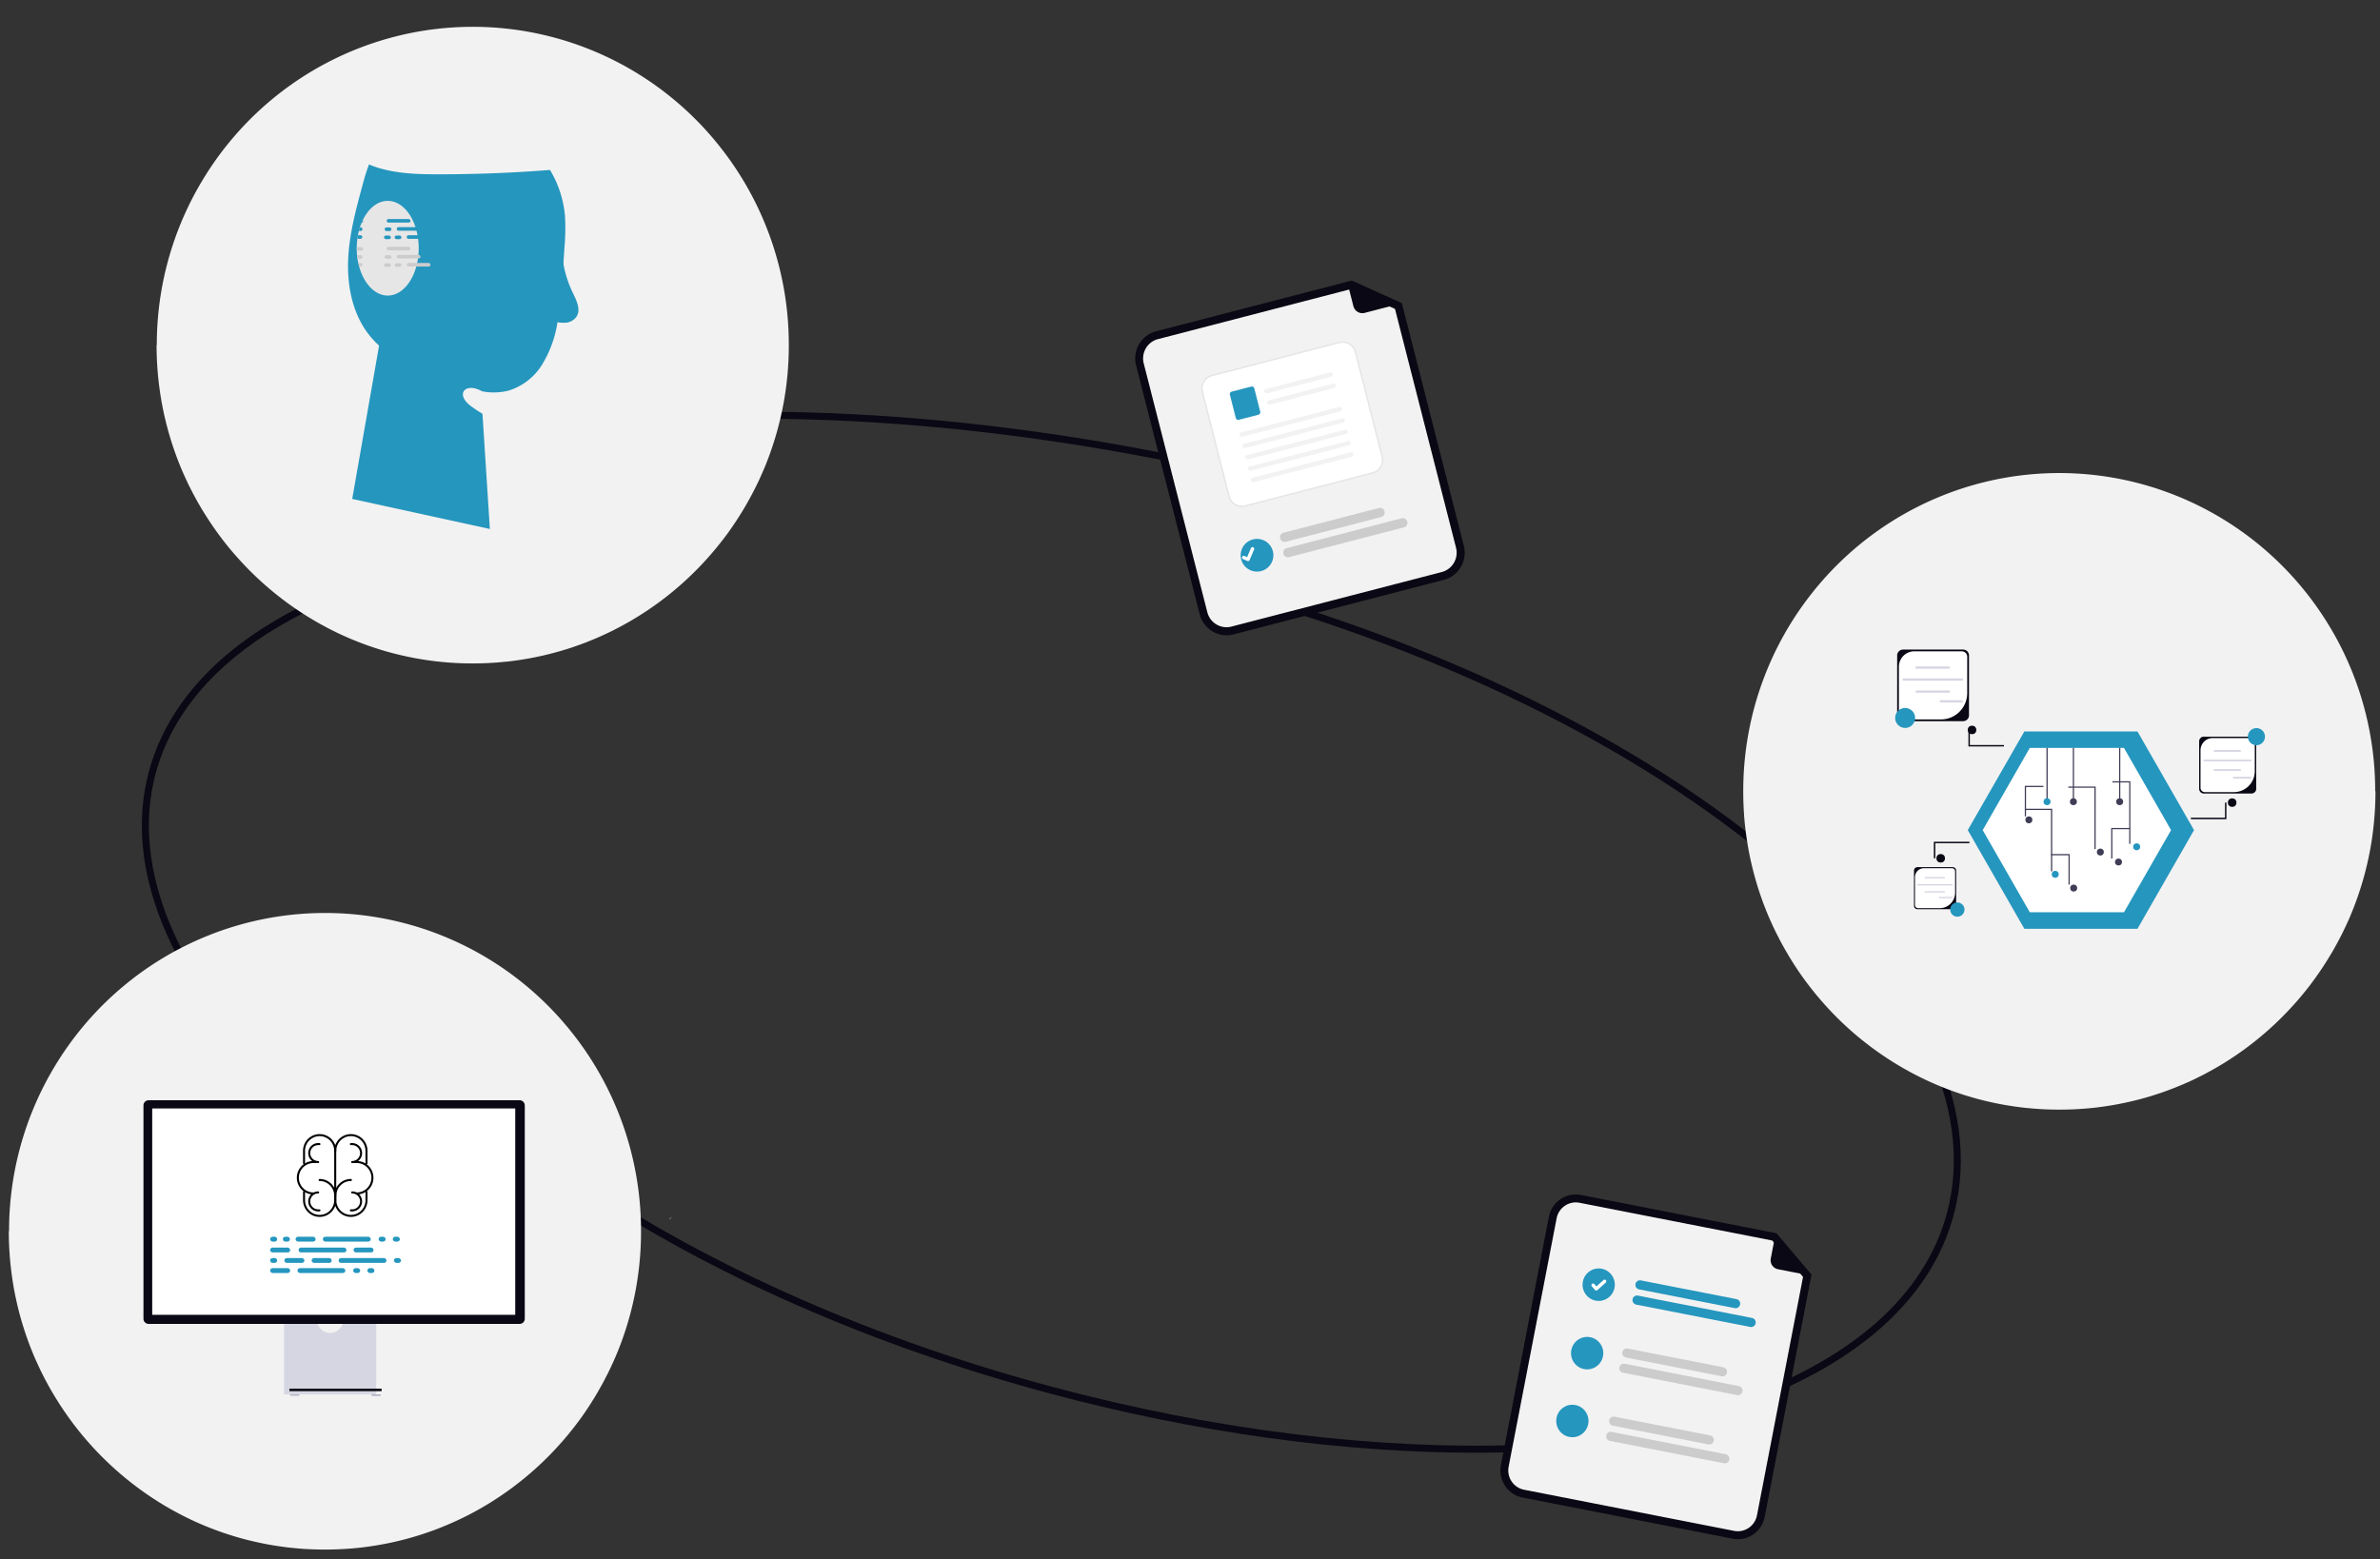<?xml version="1.0"?>
<svg width="800" height="524.27" xmlns="http://www.w3.org/2000/svg" xmlns:svg="http://www.w3.org/2000/svg">
 <rect width="100%" height="100%" fill="#333333" stroke="none"/>
 <g class="layer">
  <title>Layer 1</title>
  <g id="svg_1">
   <path d="m-322.62,225.63c-45.03,0 -93.96,-6.74 -142.56,-19.71c-60.1,-16.03 -115.21,-40.23 -159.37,-69.98l1.31,-1.97c43.95,29.61 98.8,53.7 158.66,69.66c54.09,14.43 108.58,21.12 157.57,19.35l0.09,2.37q-7.76,0.28 -15.7,0.28z" fill="#090814" id="svg_2" transform="translate(818.854 262.8)"/>
   <path d="m-329.33,-84c-14.63,-4.8 -29.67,-9.26 -44.71,-13.28c-86.56,-23.09 -171.64,-31.28 -246.07,-23.7l-0.24,-2.35c74.71,-7.61 160.08,0.6 246.91,23.77c15.09,4.02 30.17,8.5 44.83,13.31l-0.72,2.25z" fill="#090814" id="svg_3" transform="translate(818.826 264.511)"/>
   <path d="m-726.99,100.74c-36.08,-35.78 -51.31,-73.12 -42.91,-105.12c10.79,-41.07 58.73,-69.46 131.53,-77.9l0.27,2.36c-71.79,8.32 -118.99,36.08 -129.51,76.15c-8.19,31.15 6.83,67.66 42.28,102.83l-1.66,1.68z" fill="#090814" id="svg_4" transform="translate(819.832 264.223)"/>
   <path d="m-273.45,212.97l-0.75,-2.25c40.27,-13.72 65.46,-35.81 72.84,-63.91c9.38,-35.71 -11.01,-77.15 -57.41,-116.69c-46.63,-39.74 -113.88,-72.72 -189.37,-92.85l0.6,-2.29c75.81,20.22 143.4,53.37 190.29,93.33c47.13,40.16 67.79,82.46 58.16,119.11c-7.59,28.9 -33.31,51.56 -74.36,65.55z" fill="#090814" id="svg_5" transform="translate(855.875 260.754)"/>
   <path d="m-593.45,147.09c-0.08,-0.01 -0.16,-0.02 -0.23,-0.04a6.32,6.37 0 0 0 0.91,-0.7l-0.68,0.74z" fill="#fff" id="svg_6" transform="translate(818.65 262.719)"/>
   <path d="m-128.1,-88.91c0.08,-0.01 0.15,-0.02 0.23,-0.04a6.33,6.38 0 0 1 -0.91,-0.7l0.68,0.74z" fill="#fff" id="svg_7" transform="translate(815.569 264.272)"/>
   <path d="m-690.72,-155.91c-0.08,-0.01 -0.16,-0.02 -0.23,-0.04a6.33,6.38 0 0 0 0.91,-0.7l-0.68,0.74z" fill="#fff" id="svg_8" transform="translate(819.295 264.713)"/>
   <g id="svg_9" transform="translate(1086.35 460)">
    <path d="m-755.58,-97.5c0,2.42 0.08,4.83 0.25,7.22c0.18,2.86 0.49,5.7 0.9,8.53a105.74,106.54 0 0 0 7.91,27.54l0.6,1.31l0.3,0.66c0.1,0.22 0.21,0.43 0.31,0.64c0.13,0.29 0.26,0.57 0.39,0.85c0.17,0.35 0.34,0.7 0.52,1.04c0.02,0.04 0.04,0.09 0.07,0.14c0.15,0.3 0.29,0.59 0.45,0.88a1.73,1.74 0 0 0 0.1,0.19c0.17,0.34 0.35,0.69 0.52,1.03c0.2,0.35 0.39,0.72 0.59,1.08c0.48,0.89 0.96,1.76 1.47,2.63q0.22,0.39 0.46,0.78c0.14,0.24 0.27,0.48 0.42,0.71c0.1,0.16 0.2,0.33 0.3,0.49c0.16,0.27 0.32,0.53 0.49,0.8c0.37,0.58 0.74,1.17 1.1,1.75l0.01,0c0.17,0.27 0.35,0.54 0.53,0.8l0,0.01c0.53,0.8 1.06,1.59 1.61,2.38l0.01,0a0.01,0.01 0 0 1 0,0c0.43,0.64 0.88,1.26 1.33,1.87l0,0.01c0.3,0.39 0.58,0.79 0.87,1.17c0.24,0.32 0.49,0.65 0.73,0.97c0.05,0.07 0.11,0.13 0.16,0.2l0,0.01c0.06,0.09 0.13,0.17 0.2,0.26q1.57,2.02 3.24,3.96l0.18,0.21c0.06,0.07 0.13,0.14 0.19,0.22c0.1,0.11 0.19,0.22 0.29,0.33s0.19,0.21 0.29,0.32a107.1,107.91 0 0 0 19.55,17.38c0.95,0.66 1.93,1.31 2.91,1.94c0.24,0.15 0.5,0.31 0.73,0.46c0.07,0.05 0.15,0.1 0.22,0.15c0.14,0.08 0.27,0.16 0.4,0.25s0.26,0.16 0.4,0.24c0.52,0.33 1.05,0.64 1.59,0.96c0.13,0.08 0.27,0.16 0.4,0.24s0.27,0.15 0.4,0.23c0,0.01 0,0.01 0.01,0.01l0.01,0l0,0.01l0.01,0q0.99,0.58 2.01,1.13c0.36,0.2 0.73,0.4 1.11,0.6c0.84,0.47 1.71,0.91 2.56,1.34c0.31,0.15 0.63,0.3 0.93,0.46c0.25,0.12 0.51,0.25 0.76,0.37c0.08,0.03 0.15,0.06 0.22,0.11c0.22,0.1 0.43,0.2 0.64,0.3c0.24,0.11 0.48,0.21 0.69,0.32c0.27,0.12 0.53,0.24 0.79,0.35c0.99,0.45 1.99,0.88 2.98,1.28a104.34,105.13 0 0 0 10.93,3.82c0.17,0.05 0.35,0.1 0.53,0.15q2.38,0.67 4.79,1.22q4.21,0.98 8.51,1.61l0.02,0l1.02,0.15c0.03,0 0.06,0.01 0.1,0.01c0,0.01 0,0.01 0.01,0l1.14,0.15a0.25,0.25 0 0 0 0.08,0.01c0.35,0.05 0.71,0.09 1.07,0.13l1.15,0.11l0.89,0.09a0.19,0.19 0 0 0 0.08,0.01c0.26,0.02 0.53,0.05 0.79,0.07l0.04,0l0.69,0.06c2.75,0.22 5.51,0.32 8.31,0.32c3.03,0 6.03,-0.12 9,-0.38l0.03,0l1.91,-0.18c0.17,-0.02 0.33,-0.03 0.5,-0.04c0.03,0 0.07,-0.01 0.1,-0.01c0.05,-0.01 0.1,-0.01 0.16,-0.02a0.25,0.25 0 0 0 0.08,-0.01c0.22,-0.02 0.44,-0.05 0.66,-0.07l0.73,-0.09c0.25,-0.03 0.5,-0.07 0.74,-0.1c0.05,-0.01 0.11,-0.01 0.16,-0.02c0.18,-0.02 0.36,-0.05 0.54,-0.08l0.26,-0.03c0.18,-0.03 0.35,-0.05 0.53,-0.08l0.01,0a104.21,105 0 0 0 15.97,-3.63c0.28,-0.09 0.56,-0.16 0.82,-0.25c0.01,0 0.02,-0.01 0.03,-0.01c0.08,-0.03 0.17,-0.05 0.25,-0.08c0.74,-0.24 1.47,-0.49 2.2,-0.75c1,-0.34 1.99,-0.7 2.99,-1.08c0.27,-0.11 0.54,-0.21 0.8,-0.32c0.55,-0.21 1.07,-0.43 1.61,-0.65c0.9,-0.36 1.82,-0.75 2.71,-1.15c0.83,-0.38 1.67,-0.75 2.5,-1.15c0.02,-0.01 0.05,-0.01 0.07,-0.03c0.18,-0.09 0.37,-0.18 0.55,-0.27l0.01,0a105.69,106.49 0 0 0 13.1,-7.54q2.01,-1.36 3.96,-2.8c1.05,-0.78 2.07,-1.58 3.1,-2.39a106.78,107.59 0 0 0 13.99,-13.47l0,-0.01c0.31,-0.34 0.6,-0.69 0.89,-1.04c0.05,-0.05 0.09,-0.1 0.13,-0.14c0.19,-0.23 0.36,-0.44 0.55,-0.66l0,-0.01c0.25,-0.29 0.5,-0.59 0.73,-0.89c0.06,-0.07 0.11,-0.13 0.16,-0.19l0,-0.01c0.2,-0.24 0.38,-0.47 0.58,-0.72c0.1,-0.12 0.19,-0.24 0.29,-0.36l0,-0.01c0.59,-0.73 1.14,-1.47 1.71,-2.22c0.15,-0.2 0.3,-0.4 0.46,-0.62c0.7,-0.96 1.4,-1.95 2.06,-2.93l0,-0.01c0.26,-0.37 0.5,-0.75 0.76,-1.11l0.73,-1.14c0.25,-0.4 0.5,-0.78 0.75,-1.18l0.03,-0.06c0.25,-0.37 0.5,-0.77 0.72,-1.16c0.19,-0.32 0.38,-0.62 0.57,-0.93c0.12,-0.21 0.25,-0.42 0.37,-0.64a2.37,2.39 0 0 0 0.13,-0.21l0.82,-1.46c0.33,-0.56 0.65,-1.14 0.95,-1.72c0.12,-0.23 0.25,-0.47 0.38,-0.71c0.05,-0.08 0.09,-0.16 0.13,-0.24c0.15,-0.28 0.3,-0.57 0.44,-0.85s0.3,-0.57 0.44,-0.86s0.29,-0.56 0.43,-0.85c0.11,-0.22 0.21,-0.44 0.32,-0.66a0.21,0.21 0 0 1 0.03,-0.05c0.05,-0.11 0.1,-0.2 0.14,-0.3a0.22,0.22 0 0 0 0.03,-0.05c0.11,-0.22 0.21,-0.45 0.32,-0.67c0.14,-0.29 0.27,-0.58 0.4,-0.87c0.09,-0.2 0.19,-0.4 0.27,-0.62c0.13,-0.29 0.27,-0.58 0.39,-0.87c0.14,-0.3 0.27,-0.6 0.4,-0.91a2.27,2.29 0 0 0 0.1,-0.23c0.07,-0.14 0.12,-0.28 0.18,-0.42c0.16,-0.36 0.32,-0.74 0.47,-1.11c0.18,-0.42 0.35,-0.84 0.5,-1.26c0.16,-0.39 0.31,-0.79 0.45,-1.18l0.06,-0.14a106.79,107.6 0 0 0 5.21,-18.81l0,-0.01a107.88,108.7 0 0 0 1.41,-11.07c0.01,-0.2 0.03,-0.4 0.04,-0.6c0.18,-2.51 0.26,-5.03 0.26,-7.57c0,-1.12 -0.02,-2.23 -0.05,-3.34a105.72,106.52 0 0 0 -23.44,-63.78c-0.32,-0.4 -0.64,-0.8 -0.96,-1.19s-0.66,-0.79 -0.98,-1.18a106.24,107.04 0 0 0 -170.61,12.35c-0.49,0.78 -0.96,1.56 -1.43,2.35s-0.93,1.59 -1.38,2.39a105.77,106.57 0 0 0 -13.59,52.4l0.01,-0.01z" fill="#f2f2f2" id="svg_10" transform="translate(-278.143 -246.478)"/>
    <g id="svg_11" transform="translate(68.43 46.293)">
     <path d="m-144.27,1.25q-0.28,4.19 -0.56,8.37a133.2,134.21 0 0 1 -1.89,17.39a37.77,38.06 0 0 1 -5.11,13.67a20.19,20.34 0 0 1 -11.34,8.71a20.8,20.96 0 0 1 -8.81,0.2c-5.5,-3.15 -9.22,0.87 -3.73,4.97a42.57,42.89 0 0 0 3.88,2.57l2.49,38.75l-46.27,-10.1l9.03,-51.55a30.52,30.75 0 0 1 -3.78,-4.15c-5.18,-6.93 -6.96,-15.95 -6.62,-24.6s2.64,-17.11 4.91,-25.47a65.02,65.51 0 0 1 2.1,-6.69c1,0.42 2.03,0.8 3.08,1.12c6.65,2.04 13.73,2.2 20.67,2.19q18.57,-0.01 37.09,-1.46a35.58,35.85 0 0 1 5.04,15.5a71.4,71.94 0 0 1 -0.18,10.59l-0.01,-0.01z" fill="#2596be" id="svg_12" transform="translate(-820.777 -424.321)"/>
     <path d="m-124.73,0.1a36.66,36.94 0 0 0 3.2,22.33c1.24,2.55 2.78,5.62 1.26,8.02a4.9,4.94 0 0 1 -3.68,2.06a12.01,12.1 0 0 1 -4.31,-0.57" fill="#2596be" id="svg_13" transform="translate(-840.718 -430.292)"/>
     <path d="m-192.41,4.98a22.87,23.04 0 0 1 -0.76,5.98l0,0c-0.01,0.04 -0.03,0.08 -0.03,0.12c-1.56,5.77 -5.28,9.83 -9.62,9.83c-4.32,0 -8.03,-4.03 -9.61,-9.75c-0.11,-0.4 -0.2,-0.79 -0.29,-1.2c-0.11,-0.46 -0.19,-0.93 -0.26,-1.42c-0.06,-0.39 -0.11,-0.79 -0.15,-1.19c-0.05,-0.56 -0.09,-1.12 -0.1,-1.7l0,-0.01c-0.01,-0.22 -0.01,-0.44 -0.01,-0.65l0,-0.2l0.01,-0.01a22.59,22.76 0 0 1 0.19,-2.94c0.05,-0.41 0.12,-0.81 0.19,-1.2c0.1,-0.48 0.2,-0.96 0.32,-1.42c0.1,-0.41 0.22,-0.81 0.34,-1.2c0.18,-0.53 0.36,-1.04 0.57,-1.53c0.13,-0.32 0.27,-0.63 0.41,-0.93c1.9,-3.94 4.95,-6.49 8.4,-6.49c4.75,0 8.76,4.88 10,11.55c0.02,0.1 0.04,0.2 0.05,0.3l0,0.01a22.82,22.99 0 0 1 0.36,4.05z" fill="#e6e6e6" id="svg_14" transform="translate(-821.627 -427.83)"/>
     <path d="m-210.65,-2.25a0.62,0.62 0 0 1 -0.51,0.58c0.13,-0.31 0.27,-0.62 0.41,-0.93a0.65,0.65 0 0 1 0.1,0.35z" fill="#2596be" id="svg_15" transform="translate(-822.095 -429.692)"/>
     <rect fill="#2596be" height="1.21" id="svg_16" rx="0.6" transform="translate(6.851 18.345)" width="7.99" x="-1031.64" y="-451"/>
     <path d="m-211.11,1.17a0.61,0.61 0 0 1 -0.6,0.6l-0.61,0c0.1,-0.41 0.22,-0.8 0.34,-1.2l0.27,0a0.6,0.6 0 0 1 0.6,0.61l0,-0.01z" fill="#2596be" id="svg_17" transform="translate(-821.834 -430.397)"/>
     <rect fill="#2596be" height="1.21" id="svg_18" rx="0.6" transform="translate(6.155 21.172)" width="2.29" x="-1031.64" y="-451"/>
     <rect fill="#2596be" height="1.21" id="svg_19" rx="0.6" transform="translate(10.207 21.072)" width="7.99" x="-1031.64" y="-451"/>
     <rect fill="#2596be" height="1.21" id="svg_20" rx="0.6" transform="translate(5.945 23.898)" width="2.29" x="-1031.64" y="-451"/>
     <rect fill="#2596be" height="1.21" id="svg_21" rx="0.6" transform="translate(9.511 23.898)" width="2.29" x="-1031.64" y="-451"/>
     <path d="m-211.32,4.55a0.61,0.61 0 0 1 -0.61,0.6l-1.04,0c0.05,-0.41 0.11,-0.8 0.19,-1.2l0.85,0a0.6,0.6 0 0 1 0.61,0.61l0,-0.01z" fill="#2596be" id="svg_22" transform="translate(-821.686 -431.151)"/>
     <rect fill="#2596be" height="1.21" id="svg_23" rx="0.6" transform="translate(13.562 23.798)" width="7.99" x="-1031.64" y="-451"/>
     <path d="m-211.1,9.67a0.6,0.6 0 0 1 -0.61,0.6l-1.09,0a0.61,0.61 0 0 1 -0.42,-0.17l0,0c-0.02,-0.22 -0.02,-0.44 -0.02,-0.66l0,-0.19l0.01,-0.01a0.6,0.6 0 0 1 0.43,-0.18l1.09,0a0.61,0.61 0 0 1 0.61,0.61z" fill="#ccc" id="svg_24" transform="translate(-821.628 -432.289)"/>
     <rect fill="#ccc" height="1.21" id="svg_25" rx="0.6" transform="translate(6.851 27.669)" width="7.99" x="-1031.64" y="-451"/>
     <path d="m-211.28,13.17a0.61,0.61 0 0 1 -0.6,0.6l-1.05,0c-0.06,-0.38 -0.11,-0.78 -0.15,-1.18a0.26,0.26 0 0 1 0.11,-0.02l1.09,0a0.6,0.6 0 0 1 0.6,0.6z" fill="#ccc" id="svg_26" transform="translate(-821.663 -433.073)"/>
     <rect fill="#ccc" height="1.21" id="svg_27" rx="0.6" transform="translate(6.155 30.496)" width="2.29" x="-1031.64" y="-451"/>
     <rect fill="#ccc" height="1.21" id="svg_28" rx="0.6" transform="translate(10.207 30.396)" width="7.99" x="-1031.64" y="-451"/>
     <rect fill="#ccc" height="1.21" id="svg_29" rx="0.6" transform="translate(5.945 33.222)" width="2.29" x="-1031.64" y="-451"/>
     <rect fill="#ccc" height="1.21" id="svg_30" rx="0.6" transform="translate(9.511 33.222)" width="2.29" x="-1031.64" y="-451"/>
     <path d="m-211.22,16.55a0.61,0.61 0 0 1 -0.61,0.6l-0.44,0c-0.11,-0.4 -0.2,-0.79 -0.29,-1.2l0.72,0a0.6,0.6 0 0 1 0.61,0.61l0,-0.01z" fill="#ccc" id="svg_31" transform="translate(-821.781 -433.826)"/>
     <rect fill="#ccc" height="1.21" id="svg_32" rx="0.6" transform="translate(13.562 33.122)" width="7.99" x="-1031.64" y="-451"/>
    </g>
   </g>
   <g id="svg_33" transform="translate(1623.38 610.022)">
    <g id="svg_34" transform="translate(0 0)">
     <path d="m-64.65,-30.5c0,2.42 -0.08,4.83 -0.25,7.22c-0.18,2.86 -0.49,5.7 -0.89,8.53a105.75,106.55 0 0 1 -7.91,27.54l-0.6,1.31l-0.3,0.66c-0.1,0.22 -0.21,0.43 -0.31,0.64c-0.14,0.29 -0.27,0.57 -0.4,0.85c-0.17,0.35 -0.34,0.7 -0.51,1.04c-0.02,0.04 -0.04,0.09 -0.07,0.14c-0.15,0.3 -0.29,0.59 -0.45,0.88a1.76,1.77 0 0 1 -0.1,0.19c-0.17,0.34 -0.35,0.69 -0.53,1.03c-0.2,0.35 -0.38,0.72 -0.58,1.08c-0.48,0.89 -0.97,1.76 -1.47,2.63q-0.23,0.39 -0.46,0.78c-0.14,0.24 -0.28,0.48 -0.43,0.71c-0.1,0.16 -0.2,0.33 -0.3,0.49c-0.16,0.27 -0.31,0.53 -0.48,0.8c-0.37,0.58 -0.74,1.17 -1.11,1.75l-0.01,0c-0.17,0.27 -0.34,0.54 -0.52,0.8l0,0.01c-0.53,0.8 -1.07,1.59 -1.61,2.38a0.01,0.01 0 0 0 -0.01,0a0.01,0.01 0 0 0 0,0.01c-0.44,0.63 -0.88,1.25 -1.33,1.86l0,0.01c-0.3,0.39 -0.59,0.79 -0.87,1.18c-0.24,0.31 -0.49,0.64 -0.73,0.96c-0.05,0.07 -0.11,0.13 -0.16,0.2l0,0.01c-0.07,0.09 -0.14,0.17 -0.21,0.26q-1.57,2.03 -3.24,3.96l-0.17,0.21c-0.06,0.07 -0.13,0.14 -0.19,0.22c-0.1,0.11 -0.19,0.22 -0.29,0.33s-0.19,0.21 -0.29,0.32a107.09,107.9 0 0 1 -19.55,17.38c-0.95,0.66 -1.94,1.31 -2.91,1.94c-0.25,0.16 -0.5,0.31 -0.74,0.46c-0.06,0.05 -0.14,0.1 -0.21,0.15c-0.14,0.08 -0.27,0.16 -0.4,0.25s-0.26,0.16 -0.4,0.24c-0.53,0.33 -1.06,0.65 -1.59,0.96c-0.13,0.08 -0.27,0.16 -0.4,0.24s-0.27,0.15 -0.4,0.23c0,0.01 0,0.01 -0.01,0.01l-0.01,0l0,0.01l-0.01,0q-0.99,0.58 -2.01,1.13c-0.37,0.2 -0.74,0.4 -1.11,0.6c-0.85,0.47 -1.71,0.92 -2.57,1.34c-0.3,0.15 -0.62,0.3 -0.92,0.46c-0.26,0.12 -0.52,0.25 -0.77,0.37c-0.08,0.04 -0.14,0.07 -0.21,0.11c-0.22,0.1 -0.43,0.2 -0.65,0.3c-0.24,0.11 -0.48,0.22 -0.69,0.33c-0.27,0.12 -0.53,0.24 -0.79,0.34c-0.98,0.45 -1.99,0.88 -2.98,1.28a104.41,105.2 0 0 1 -10.93,3.82c-0.17,0.05 -0.34,0.1 -0.52,0.15q-2.38,0.67 -4.79,1.22q-4.22,0.98 -8.52,1.61l-0.02,0l-1.02,0.15c-0.03,0 -0.06,0.01 -0.1,0.01c0,0.01 0,0.01 -0.01,0l-1.13,0.15a0.25,0.25 0 0 1 -0.08,0.01c-0.36,0.05 -0.72,0.09 -1.07,0.13l-1.15,0.12l-0.89,0.09a0.19,0.19 0 0 1 -0.08,0.01c-0.27,0.02 -0.53,0.04 -0.79,0.06l-0.04,0l-0.69,0.06c-2.75,0.22 -5.51,0.32 -8.32,0.32c-3.03,0 -6.03,-0.12 -9,-0.38l-0.03,0l-1.9,-0.17c-0.17,-0.02 -0.33,-0.03 -0.5,-0.05c-0.03,0 -0.07,-0.01 -0.1,-0.01c-0.05,-0.01 -0.1,-0.01 -0.16,-0.02a0.25,0.25 0 0 1 -0.08,-0.01c-0.22,-0.02 -0.44,-0.05 -0.66,-0.07l-0.73,-0.09c-0.25,-0.03 -0.5,-0.07 -0.74,-0.1c-0.06,-0.01 -0.11,-0.01 -0.17,-0.02c-0.18,-0.02 -0.35,-0.05 -0.53,-0.08l-0.26,-0.03c-0.18,-0.03 -0.35,-0.05 -0.53,-0.08l-0.01,0a104.21,105 0 0 1 -15.97,-3.62c-0.28,-0.09 -0.56,-0.17 -0.82,-0.26c-0.01,0 -0.02,-0.01 -0.03,-0.01c-0.08,-0.03 -0.17,-0.05 -0.25,-0.08c-0.74,-0.24 -1.47,-0.49 -2.2,-0.75c-1,-0.33 -1.99,-0.7 -3,-1.08c-0.27,-0.11 -0.53,-0.21 -0.79,-0.32c-0.55,-0.21 -1.07,-0.42 -1.61,-0.64c-0.9,-0.37 -1.82,-0.76 -2.71,-1.16c-0.84,-0.37 -1.67,-0.75 -2.5,-1.15c-0.02,-0.01 -0.05,-0.01 -0.07,-0.03c-0.19,-0.09 -0.37,-0.18 -0.55,-0.27l-0.01,0a105.69,106.49 0 0 1 -13.1,-7.54q-2.01,-1.35 -3.97,-2.8c-1.04,-0.78 -2.06,-1.58 -3.1,-2.39a106.75,107.56 0 0 1 -13.99,-13.47l0,-0.01c-0.31,-0.34 -0.6,-0.69 -0.88,-1.04c-0.05,-0.04 -0.09,-0.1 -0.13,-0.13c-0.19,-0.23 -0.37,-0.45 -0.56,-0.67l0,-0.01c-0.25,-0.29 -0.5,-0.59 -0.72,-0.88c-0.06,-0.07 -0.11,-0.13 -0.16,-0.19l0,-0.01c-0.2,-0.24 -0.39,-0.48 -0.59,-0.73c-0.1,-0.12 -0.19,-0.24 -0.29,-0.36l0,-0.01c-0.58,-0.73 -1.14,-1.47 -1.7,-2.22c-0.15,-0.2 -0.3,-0.4 -0.46,-0.62c-0.71,-0.96 -1.4,-1.94 -2.07,-2.93l0,-0.01c-0.26,-0.36 -0.5,-0.74 -0.75,-1.11l-0.74,-1.13c-0.25,-0.4 -0.5,-0.79 -0.74,-1.18l-0.03,-0.06c-0.25,-0.38 -0.5,-0.78 -0.73,-1.17c-0.19,-0.31 -0.38,-0.62 -0.57,-0.93c-0.11,-0.21 -0.24,-0.42 -0.36,-0.64a2.38,2.4 0 0 1 -0.13,-0.2l-0.83,-1.46c-0.32,-0.57 -0.64,-1.15 -0.95,-1.72c-0.12,-0.24 -0.25,-0.48 -0.38,-0.72c-0.05,-0.08 -0.09,-0.16 -0.13,-0.24c-0.15,-0.28 -0.3,-0.56 -0.43,-0.85s-0.3,-0.57 -0.45,-0.86s-0.29,-0.56 -0.43,-0.85c-0.11,-0.22 -0.21,-0.44 -0.32,-0.66a0.22,0.22 0 0 0 -0.03,-0.04c-0.04,-0.11 -0.1,-0.21 -0.13,-0.31a0.22,0.22 0 0 1 -0.03,-0.05c-0.11,-0.22 -0.21,-0.45 -0.32,-0.67c-0.14,-0.28 -0.27,-0.58 -0.4,-0.87c-0.09,-0.2 -0.19,-0.4 -0.28,-0.62c-0.13,-0.28 -0.27,-0.57 -0.39,-0.87c-0.14,-0.3 -0.27,-0.6 -0.4,-0.91a2.25,2.27 0 0 1 -0.1,-0.22c-0.07,-0.14 -0.12,-0.28 -0.18,-0.42c-0.16,-0.37 -0.31,-0.75 -0.46,-1.12c-0.18,-0.41 -0.35,-0.84 -0.5,-1.26c-0.16,-0.38 -0.31,-0.78 -0.46,-1.18l-0.06,-0.14a106.79,107.6 0 0 1 -5.2,-18.8l0,-0.01a107.95,108.77 0 0 1 -1.42,-11.07c-0.01,-0.21 -0.03,-0.4 -0.03,-0.6c-0.18,-2.52 -0.26,-5.04 -0.26,-7.57c0,-1.13 0.02,-2.24 0.05,-3.35a105.72,106.52 0 0 1 23.44,-63.78c0.32,-0.4 0.64,-0.8 0.95,-1.19s0.66,-0.79 0.99,-1.17a106.24,107.04 0 0 1 170.61,12.35c0.48,0.77 0.96,1.56 1.43,2.34s0.92,1.59 1.38,2.39a105.77,106.57 0 0 1 13.57,52.39z" fill="#f2f2f2" id="svg_35" transform="translate(-760.255 -313.48)"/>
     <g id="svg_36" transform="translate(45.284 59.374)">
      <g id="svg_37" transform="translate(24.868 27.521)">
       <path d="m-915.62,-305.97l-38.02,0l-19.02,33.17l19.02,33.18l38.02,0l19.01,-33.18l-19.01,-33.17z" fill="#2596be" id="svg_38" transform="translate(-59.433 -145.025)"/>
       <path d="m-771.32,-12.37l31.66,0l15.83,-27.62l-15.83,-27.63l-31.66,0l-15.83,27.63l15.83,27.62z" fill="#fff" id="svg_39" transform="translate(-239.928 -377.831)"/>
       <rect fill="#3f3d56" height="17.13" id="svg_40" transform="translate(25.993 5.513)" width="0.41" x="-1031.64" y="-451"/>
       <circle cx="-1030.47" cy="-449.82" fill="#2596be" id="svg_41" r="1.17" transform="translate(25.019 22.446)"/>
       <rect fill="#3f3d56" height="17.13" id="svg_42" transform="translate(34.853 5.513)" width="0.41" x="-1031.64" y="-451"/>
       <circle cx="-1030.47" cy="-449.82" fill="#3f3d56" id="svg_43" r="1.17" transform="translate(33.879 22.446)"/>
       <rect fill="#3f3d56" height="17.13" id="svg_44" transform="translate(50.408 5.513)" width="0.41" x="-1031.64" y="-451"/>
       <circle cx="-1030.47" cy="-449.82" fill="#3f3d56" id="svg_45" r="1.17" transform="translate(49.434 22.446)"/>
       <circle cx="-1030.47" cy="-449.82" fill="#3f3d56" id="svg_46" r="1.17" transform="translate(42.937 39.379)"/>
       <circle cx="-1030.47" cy="-449.82" fill="#3f3d56" id="svg_47" r="1.17" transform="translate(18.915 28.55)"/>
       <path d="m-795.77,-195.67l-0.41,0l0,-20.64l-8.78,0l0,-0.41l9.2,0l-0.01,21.05z" fill="#3f3d56" id="svg_48" transform="translate(-193.34 -215.757)"/>
       <circle cx="-1030.47" cy="-449.82" fill="#2596be" id="svg_49" r="1.17" transform="translate(27.776 46.861)"/>
       <path d="m-868.28,-159.61l-0.41,0l0,-20.64l-8.78,0l0,-0.42l9.19,0l0,21.06z" fill="#3f3d56" id="svg_50" transform="translate(-135.436 -244.333)"/>
       <circle cx="-1030.47" cy="-449.82" fill="#2596be" id="svg_51" r="1.17" transform="translate(55.144 37.607)"/>
       <path d="m-725.43,-204.21l-0.41,0l0,-20.64l-5.66,0l0,-0.41l6.06,0l0,21.05z" fill="#3f3d56" id="svg_52" transform="translate(-251.998 -208.989)"/>
       <path d="m-877.11,-207.58l-0.42,0l0,-10.26l6.27,0l0,0.41l-5.86,0l0,9.85z" fill="#3f3d56" id="svg_53" transform="translate(-135.396 -214.868)"/>
       <circle cx="-1030.47" cy="-449.82" fill="#3f3d56" id="svg_54" r="1.17" transform="translate(33.978 51.488)"/>
       <path d="m-827.42,-97.04l-0.41,0l0,-9.84l-5.86,0l0,-0.42l6.26,0l0,10.26z" fill="#3f3d56" id="svg_55" transform="translate(-170.405 -302.475)"/>
       <circle cx="-1030.47" cy="-449.82" fill="#3f3d56" id="svg_56" r="1.17" transform="translate(49.04 42.726)"/>
       <path d="m-733.01,-139.26l-0.42,0l0,-10.26l6.26,0l0,0.41l-5.86,0l0.01,9.85z" fill="#3f3d56" id="svg_57" transform="translate(-250.456 -269.014)"/>
      </g>
      <g id="svg_58" transform="translate(0 0)">
       <path d="m-675.08,-291.02a0.48,0.48 0 0 0 -0.48,0.49l0,15.48a0.48,0.48 0 1 0 0.96,0l0,-15.48a0.48,0.48 0 0 0 -0.49,-0.49z" fill="#3f3d56" id="svg_59" transform="translate(-337.402 -159.004)"/>
       <g id="svg_60" transform="translate(2.81 0)">
        <path d="m-729.58,-270.99l-20.19,0a1.98,1.99 0 0 1 -1.98,-1.99l0,-20.09a1.98,1.99 0 0 1 1.98,-1.99l20.19,0a1.98,1.99 0 0 1 1.98,1.99l0,20.09a1.98,1.99 0 0 1 -1.98,1.99z" fill="#090814" id="svg_61" transform="translate(-282.022 -155.94)"/>
        <path d="m-744.16,-292.61a5.15,5.19 0 0 0 -5.15,5.19l0,15.88a1.81,1.82 0 0 0 1.82,1.82l12.35,0a8.81,8.88 0 0 0 8.8,-8.87l0,-12.19a1.81,1.82 0 0 0 -1.81,-1.83l-16.01,0z" fill="#fff" id="svg_62" transform="translate(-283.881 -157.799)"/>
        <g id="svg_63" transform="translate(1.84 5.675)">
         <path d="m-714.66,-270.84l-10.86,0a0.38,0.38 0 0 1 0,-0.76l10.86,0a0.38,0.38 0 1 1 0,0.76z" fill="#d6d6e3" id="svg_64" transform="translate(-303.611 -179.401)"/>
         <path d="m-714.66,-237.48l-10.86,0a0.38,0.38 0 0 1 0,-0.75l10.86,0a0.38,0.38 0 1 1 0,0.75z" fill="#d6d6e3" id="svg_65" transform="translate(-303.611 -204.695)"/>
         <path d="m-724.13,-254.15l-19.67,0a0.38,0.38 0 1 1 0,-0.76l19.67,0a0.38,0.38 0 0 1 0,0.76z" fill="#d6d6e3" id="svg_66" transform="translate(-289.633 -192.057)"/>
         <path d="m-683.91,-223.91l-7.11,0a0.38,0.38 0 1 1 0,-0.76l7.11,0a0.38,0.38 0 0 1 0,0.76z" fill="#d6d6e3" id="svg_67" transform="translate(-329.949 -214.979)"/>
        </g>
       </g>
       <circle cx="-1028.28" cy="-447.61" fill="#2596be" id="svg_68" r="3.36" transform="translate(0 19.601)"/>
      </g>
      <g id="svg_69" transform="translate(7.058 73.155)">
       <g id="svg_70" transform="translate(0 0)">
        <path d="m-922.53,-286.68l-11.86,0a1.16,1.17 0 0 1 -1.15,-1.17l0,-11.8a1.16,1.17 0 0 1 1.15,-1.17l11.86,0a1.16,1.17 0 0 1 1.16,1.17l0,11.8a1.16,1.17 0 0 1 -1.16,1.17z" fill="#090814" id="svg_71" transform="translate(-96.825 -150.18)"/>
        <path d="m-931.09,-299.38a3.02,3.04 0 0 0 -3.03,3.04l0,9.33a1.06,1.07 0 0 0 1.06,1.07l7.25,0a5.17,5.21 0 0 0 5.18,-5.21l0,-7.16a1.06,1.07 0 0 0 -1.07,-1.07l-9.39,0z" fill="#fff" id="svg_72" transform="translate(-97.916 -151.271)"/>
        <g id="svg_73" transform="translate(1.087 3.334)">
         <path d="m-913.78,-286.59l-6.38,0a0.22,0.22 0 0 1 0,-0.45l6.38,0a0.22,0.22 0 0 1 0,0.45z" fill="#d6d6e3" id="svg_74" transform="translate(-109.492 -163.962)"/>
         <path d="m-913.78,-267l-6.38,0a0.22,0.22 0 1 1 0,-0.45l6.38,0a0.22,0.22 0 1 1 0,0.45z" fill="#d6d6e3" id="svg_75" transform="translate(-109.492 -178.812)"/>
         <path d="m-919.31,-276.79l-11.55,0a0.22,0.22 0 0 1 0,-0.45l11.55,0a0.22,0.22 0 0 1 0,0.45z" fill="#d6d6e3" id="svg_76" transform="translate(-101.318 -171.391)"/>
         <path d="m-895.7,-259.04l-4.17,0a0.22,0.22 0 1 1 0,-0.44l4.17,0a0.22,0.22 0 0 1 0,0.44z" fill="#d6d6e3" id="svg_77" transform="translate(-124.993 -184.852)"/>
        </g>
       </g>
       <circle cx="-1029.24" cy="-448.58" fill="#2596be" id="svg_78" r="2.4" transform="translate(11.449 11.841)"/>
      </g>
      <g id="svg_79" transform="translate(103.125 26.374)">
       <g id="svg_80" transform="translate(0 2.902)">
        <path d="m-890.58,-89.94l-16.03,0a1.57,1.58 0 0 1 -1.57,-1.58l0,-15.96a1.57,1.58 0 0 1 1.57,-1.58l16.03,0a1.57,1.58 0 0 1 1.58,1.58l0,15.96a1.57,1.58 0 0 1 -1.58,1.58l0,0z" fill="#090814" id="svg_81" transform="translate(-124.401 -341.94)"/>
        <path d="m-902.15,-107.11a4.09,4.12 0 0 0 -4.09,4.11l0,12.61a1.44,1.45 0 0 0 1.44,1.45l9.8,0a7,7.05 0 0 0 7,-7.05l0,-9.68a1.44,1.45 0 0 0 -1.44,-1.44l-12.7,0z" fill="#fff" id="svg_82" transform="translate(-125.877 -343.416)"/>
        <g id="svg_83" transform="translate(1.459 4.506)">
         <path d="m-878.78,-89.83l-8.61,0a0.3,0.3 0 1 1 0,-0.6l8.61,0a0.3,0.3 0 1 1 0,0.6z" fill="#d6d6e3" id="svg_84" transform="translate(-141.497 -360.566)"/>
         <path d="m-878.73,-63.34l-8.62,0a0.3,0.3 0 0 1 0,-0.6l8.62,0a0.3,0.3 0 1 1 0,0.6z" fill="#d6d6e3" id="svg_85" transform="translate(-141.545 -380.651)"/>
         <path d="m-886.25,-76.58l-15.62,0a0.3,0.3 0 1 1 0,-0.6l15.62,0a0.3,0.3 0 1 1 0,0.6z" fill="#d6d6e3" id="svg_86" transform="translate(-130.437 -370.616)"/>
         <path d="m-854.31,-52.57l-5.65,0a0.3,0.3 0 1 1 0,-0.6l5.65,0a0.3,0.3 0 1 1 0,0.6z" fill="#d6d6e3" id="svg_87" transform="translate(-162.457 -388.817)"/>
        </g>
       </g>
       <circle cx="-1028.76" cy="-448.1" fill="#2596be" id="svg_88" r="2.88" transform="translate(15.434 0)"/>
      </g>
      <g id="svg_89" transform="translate(101.487 50.004)">
       <circle cx="-1030.2" cy="-449.55" fill="#090814" id="svg_90" r="1.44" transform="translate(10.357 0)"/>
       <path d="m-756.25,-125.47l11.94,0l0,-5.56l-0.48,0l0,5.07l-11.47,0l0.01,0.49z" fill="#090814" id="svg_91" transform="translate(-277.465 -318.519)"/>
      </g>
      <g id="svg_92" transform="translate(24.403 25.569)">
       <circle cx="-1030.2" cy="-449.55" fill="#090814" id="svg_93" r="1.44" transform="translate(0 0)"/>
       <path d="m-908.14,-141.96l-11.94,0l0,-5.55l0.48,0l0,5.07l11.46,0l0,0.48z" fill="#090814" id="svg_94" transform="translate(-111.328 -302.034)"/>
      </g>
      <g id="svg_95" transform="translate(13.873 64.621)">
       <circle cx="-1030.2" cy="-449.55" fill="#090814" id="svg_96" r="1.44" transform="translate(0 4.104)"/>
       <path d="m-744.31,-131.03l-11.95,0l0,5.56l0.49,0l0,-5.08l11.46,0l0,-0.48z" fill="#090814" id="svg_97" transform="translate(-276.241 -319.97)"/>
      </g>
     </g>
    </g>
   </g>
   <g id="svg_98" transform="matrix(0.983 -0.139 0.138 0.99 1590.32 742.16)">
    <g id="svg_99" transform="rotate(19 -1049.72 -499.512) translate(33.747 0)">
     <path d="m-967.97,-395.85l-72.48,0a9.28,9.28 0 0 1 -9.27,-9.27l0,-85.12a9.28,9.28 0 0 1 9.27,-9.27l67.43,0l14.31,11.41l0,82.98a9.28,9.28 0 0 1 -9.27,9.27l0.01,0z" fill="#090814" id="svg_100" transform="translate(0 0)"/>
     <path d="m-1043.12,-499.51a6.61,6.61 0 0 0 -6.6,6.6l0,85.12a6.61,6.61 0 0 0 6.6,6.6l72.47,0a6.61,6.61 0 0 0 6.6,-6.6l0,-81.69l-12.58,-10.03l-66.49,0z" fill="#f2f2f2" id="svg_101" transform="translate(2.669 2.669)"/>
     <path d="m-1015.18,-496.43l-33,0a1.54,1.54 0 0 1 0,-3.08l33,0a1.54,1.54 0 1 1 0,3.08z" fill="#2596be" id="svg_102" transform="translate(33.108 24.331)"/>
     <path d="m-1008.81,-496.43l-39.37,0a1.54,1.54 0 0 1 0,-3.08l39.37,0a1.54,1.54 0 0 1 0,3.08z" fill="#2596be" id="svg_103" transform="translate(33.108 29.54)"/>
     <path d="m-1015.18,-499.51l-33,0a1.54,1.54 0 0 0 0,3.08l33,0a1.54,1.54 0 1 0 0,-3.08z" fill="#ccc" id="svg_104" transform="translate(33.109 47.678)"/>
     <path d="m-1008.81,-499.51l-39.37,0a1.54,1.54 0 0 0 0,3.08l39.37,0a1.54,1.54 0 1 0 0,-3.08z" fill="#ccc" id="svg_105" transform="translate(33.109 52.889)"/>
     <path d="m-1015.18,-496.43l-33,0a1.54,1.54 0 0 1 0,-3.08l33,0a1.54,1.54 0 1 1 0,3.08z" fill="#ccc" id="svg_106" transform="translate(33.108 71.028)"/>
     <path d="m-1008.81,-496.43l-39.37,0a1.54,1.54 0 0 1 0,-3.08l39.37,0a1.54,1.54 0 0 1 0,3.08z" fill="#ccc" id="svg_107" transform="translate(33.108 76.238)"/>
     <circle cx="-1044.26" cy="-494.06" fill="#2596be" id="svg_108" r="5.46" transform="translate(15.455 23.023)"/>
     <path d="m-1047.87,-495.36a0.57,0.57 0 0 1 -0.34,-0.11l0,0l-1.29,-0.99a0.57,0.57 0 1 1 0.7,-0.9l0.83,0.64l1.96,-2.57a0.57,0.57 0 0 1 0.8,-0.1l0,0l-0.02,0.01l0.02,-0.01a0.57,0.57 0 0 1 0.1,0.8l-2.3,3.01a0.57,0.57 0 0 1 -0.46,0.22z" fill="#fff" id="svg_109" transform="translate(18.518 26.411)"/>
     <path d="m-1038.81,-494.05a5.46,5.46 0 0 1 -5.45,5.45a1.17,1.17 0 0 1 -0.14,0a5.46,5.46 0 1 1 5.6,-5.45l-0.01,0z" fill="#2596be" id="svg_110" transform="translate(16.017 46.371)"/>
     <circle cx="-1044.26" cy="-494.06" fill="#2596be" id="svg_111" r="5.46" transform="translate(15.455 69.72)"/>
     <path d="m-1035.42,-487.95l-11.21,0a3.08,3.08 0 0 1 -3.09,-3.08l0,-8.29a0.19,0.19 0 0 1 0.31,-0.15l14.11,11.18a0.19,0.19 0 0 1 -0.12,0.34z" fill="#090814" id="svg_112" transform="translate(76.432 0.216)"/>
    </g>
   </g>
   <g id="svg_113" transform="translate(1415.56 545.326)">
    <path d="m-619.2,-211.34l-70.72,18.34a9.35,9.42 0 0 1 -11.37,-6.77l-21.39,-83.67a9.35,9.42 0 0 1 6.72,-11.46l65.78,-17.06l16.83,7.59l20.84,81.57a9.35,9.42 0 0 1 -6.7,11.46z" fill="#090814" id="svg_114" transform="translate(-311.007 -139.036)"/>
    <path d="m-708.55,-285.1a6.66,6.71 0 0 0 -4.77,8.16l21.38,83.67a6.66,6.71 0 0 0 8.1,4.82l70.72,-18.35a6.66,6.71 0 0 0 4.78,-8.16l-20.52,-80.3l-14.8,-6.67l-64.88,16.83z" fill="#f2f2f2" id="svg_115" transform="translate(-317.795 -146.206)"/>
    <path d="m-451.44,-303.37l-10.95,2.84a3.11,3.13 0 0 1 -3.78,-2.26l-2.08,-8.14a0.2,0.2 0 0 1 0.27,-0.23l16.57,7.42a0.2,0.2 0 0 1 -0.03,0.37z" fill="#090814" id="svg_116" transform="translate(-494.464 -139.599)"/>
    <path d="m-515.04,-40.97l-32.2,8.36a1.56,1.57 0 0 1 -0.77,-3.04l32.2,-8.35a1.56,1.57 0 0 1 0.77,3.04l0,-0.01z" fill="#ccc" id="svg_117" transform="translate(-436.181 -330.549)"/>
    <path d="m-504.23,-28.66l-38.41,9.96a1.56,1.57 0 1 1 -0.77,-3.03l38.41,-9.97a1.56,1.57 0 1 1 0.77,3.04z" fill="#ccc" id="svg_118" transform="translate(-439.487 -339.348)"/>
    <circle cx="-1026.15" cy="-445.46" fill="#2596be" id="svg_119" r="5.5" transform="translate(33.114 86.818)"/>
    <path d="m-586.18,-195.9l-42.76,11.09a4.81,4.85 0 0 1 -5.86,-3.49l-8.96,-35.07a4.81,4.85 0 0 1 3.46,-5.9l42.76,-11.09a4.81,4.85 0 0 1 5.86,3.49l8.96,35.07a4.81,4.85 0 0 1 -3.46,5.9z" fill="#fff" id="svg_120" transform="translate(-367.952 -190.111)"/>
    <path d="m-586.18,-195.9l-42.76,11.09a4.81,4.85 0 0 1 -5.86,-3.49l-8.96,-35.07a4.81,4.85 0 0 1 3.46,-5.9l42.76,-11.09a4.81,4.85 0 0 1 5.86,3.49l8.96,35.07a4.81,4.85 0 0 1 -3.46,5.9zm-53.97,-32.82a4.25,4.28 0 0 0 -3.05,5.21l8.95,35.07a4.25,4.28 0 0 0 5.17,3.08l42.76,-11.09a4.25,4.28 0 0 0 3.06,-5.21l-8.96,-35.07a4.25,4.28 0 0 0 -5.17,-3.08l-42.76,11.09z" fill="#e6e6e6" id="svg_121" transform="translate(-367.952 -190.111)"/>
    <path d="m-545.44,-202.5l-21.58,5.6a0.77,0.78 0 0 1 -0.93,-0.49a0.74,0.75 0 0 1 0.53,-0.95l21.96,-5.7c0.88,0.45 0.66,1.38 0.02,1.54z" fill="#f2f2f2" id="svg_122" transform="translate(-422.635 -216.184)"/>
    <path d="m-542.02,-189.12l-21.58,5.6a0.77,0.78 0 0 1 -0.93,-0.49a0.74,0.75 0 0 1 0.53,-0.96l21.96,-5.7c0.88,0.46 0.66,1.38 0.02,1.55z" fill="#f2f2f2" id="svg_123" transform="translate(-425.094 -225.742)"/>
    <path d="m-599.73,-177.56l-6.58,1.71a0.83,0.84 0 0 1 -1.02,-0.61l-1.99,-7.83a0.83,0.84 0 0 1 0.6,-1.03l6.59,-1.7a0.84,0.85 0 0 1 1.02,0.6l1.99,7.83a0.83,0.84 0 0 1 -0.61,1.03z" fill="#2596be" id="svg_124" transform="translate(-392.836 -228.328)"/>
    <path d="m-563.71,-161.68l-32.93,8.54a0.77,0.78 0 0 1 -0.93,-0.49a0.74,0.75 0 0 1 0.53,-0.95l33.32,-8.64c0.88,0.45 0.66,1.38 0.02,1.54z" fill="#f2f2f2" id="svg_125" transform="translate(-401.296 -245.36)"/>
    <path d="m-560.29,-148.3l-32.93,8.54a0.77,0.78 0 0 1 -0.94,-0.49a0.74,0.75 0 0 1 0.53,-0.95l33.33,-8.64c0.88,0.45 0.65,1.38 0.02,1.54z" fill="#f2f2f2" id="svg_126" transform="translate(-403.758 -254.923)"/>
    <path d="m-556.87,-134.94l-32.93,8.55a0.77,0.78 0 0 1 -0.94,-0.49a0.74,0.75 0 0 1 0.53,-0.96l33.32,-8.64c0.89,0.46 0.66,1.38 0.03,1.54z" fill="#f2f2f2" id="svg_127" transform="translate(-406.218 -264.48)"/>
    <path d="m-553.46,-121.56l-32.93,8.54a0.77,0.78 0 0 1 -0.94,-0.48a0.74,0.75 0 0 1 0.53,-0.96l33.32,-8.64c0.89,0.45 0.66,1.38 0.03,1.54z" fill="#f2f2f2" id="svg_128" transform="translate(-408.679 -274.043)"/>
    <path d="m-550.04,-108.19l-32.93,8.54a0.77,0.78 0 0 1 -0.93,-0.49a0.74,0.75 0 0 1 0.53,-0.95l33.32,-8.64c0.88,0.45 0.66,1.38 0.02,1.54z" fill="#f2f2f2" id="svg_129" transform="translate(-411.139 -283.6)"/>
    <path d="m-592.56,6.99a0.57,0.57 0 0 1 -0.36,-0.03l-0.01,0l-1.5,-0.64a0.58,0.58 0 0 1 0.45,-1.06l0.97,0.41l1.27,-3.01a0.58,0.58 0 0 1 0.75,-0.31l0,0l-0.01,0.02l0.01,-0.02a0.58,0.58 0 0 1 0.31,0.76l-1.5,3.54a0.58,0.58 0 0 1 -0.39,0.33l0,0.01z" fill="#fff" id="svg_130" transform="translate(-403.339 -363.688)"/>
   </g>
   <g id="svg_148" transform="translate(1037.42 757.943)">
    <path d="m-658.31,205.5c0,2.41 0.08,4.83 0.25,7.22c0.18,2.86 0.49,5.7 0.9,8.53a105.75,106.55 0 0 0 7.91,27.54l0.6,1.31l0.3,0.65c0.1,0.22 0.21,0.44 0.31,0.65c0.13,0.29 0.26,0.57 0.39,0.85c0.17,0.34 0.34,0.7 0.52,1.04c0.02,0.04 0.04,0.09 0.07,0.14c0.15,0.3 0.29,0.58 0.45,0.88a1.73,1.74 0 0 0 0.1,0.19c0.17,0.34 0.34,0.69 0.52,1.02c0.2,0.36 0.39,0.73 0.59,1.09c0.48,0.88 0.96,1.76 1.47,2.63c0.15,0.26 0.3,0.52 0.46,0.77c0.14,0.24 0.27,0.48 0.42,0.72c0.1,0.16 0.2,0.33 0.3,0.49c0.16,0.27 0.32,0.52 0.49,0.79c0.37,0.59 0.74,1.17 1.1,1.76l0.01,0c0.17,0.27 0.35,0.54 0.53,0.8l0,0.01c0.53,0.79 1.06,1.58 1.61,2.37a0.01,0.01 0 0 1 0.01,0.01c0.44,0.64 0.88,1.25 1.33,1.87l0,0.01c0.3,0.38 0.59,0.78 0.87,1.17c0.24,0.32 0.49,0.65 0.73,0.96c0.05,0.07 0.11,0.13 0.16,0.2l0,0.01c0.07,0.09 0.14,0.17 0.21,0.26q1.57,2.03 3.24,3.97l0.17,0.21c0.06,0.06 0.13,0.13 0.19,0.21c0.1,0.11 0.19,0.22 0.29,0.33s0.19,0.22 0.29,0.33a107.09,107.9 0 0 0 19.55,17.37c0.95,0.67 1.94,1.31 2.91,1.94c0.25,0.16 0.5,0.32 0.73,0.47c0.07,0.05 0.15,0.1 0.22,0.15c0.14,0.08 0.27,0.16 0.4,0.25s0.26,0.16 0.4,0.23c0.53,0.33 1.06,0.65 1.59,0.97c0.13,0.08 0.27,0.16 0.4,0.24s0.27,0.15 0.4,0.22c0,0.01 0,0.01 0.01,0.01l0.01,0l0,0.01l0.01,0q0.99,0.59 2.01,1.14c0.37,0.2 0.73,0.4 1.11,0.6c0.85,0.46 1.71,0.91 2.57,1.34c0.3,0.15 0.62,0.3 0.92,0.45c0.26,0.12 0.52,0.25 0.76,0.37c0.08,0.04 0.15,0.07 0.22,0.11c0.22,0.1 0.43,0.2 0.65,0.3c0.24,0.11 0.48,0.22 0.69,0.33c0.27,0.12 0.52,0.24 0.79,0.35c0.98,0.44 1.99,0.87 2.98,1.28a104.39,105.18 0 0 0 10.93,3.81c0.16,0.05 0.34,0.1 0.52,0.15q2.38,0.67 4.79,1.22q4.22,0.99 8.51,1.61l0.02,0l1.03,0.15c0.03,0 0.06,0.01 0.1,0.01c0,0.01 0,0.01 0.01,0l1.13,0.15a0.25,0.25 0 0 0 0.08,0.01c0.36,0.05 0.72,0.09 1.07,0.13l1.16,0.12l0.88,0.09a0.19,0.19 0 0 0 0.08,0.01c0.27,0.02 0.54,0.05 0.79,0.07l0.04,0l0.69,0.06c2.76,0.21 5.52,0.31 8.32,0.31c3.03,0 6.03,-0.12 9,-0.37l0.03,0l1.91,-0.18c0.17,-0.02 0.32,-0.03 0.5,-0.05c0.03,0 0.07,-0.01 0.1,-0.01c0.05,-0.01 0.1,-0.01 0.16,-0.02a0.25,0.25 0 0 0 0.07,-0.01c0.22,-0.02 0.44,-0.05 0.66,-0.07l0.73,-0.09c0.25,-0.03 0.5,-0.07 0.74,-0.1c0.06,-0.01 0.11,-0.01 0.17,-0.02c0.18,-0.02 0.36,-0.05 0.53,-0.08l0.26,-0.03c0.18,-0.03 0.35,-0.05 0.53,-0.08l0.01,0a104.23,105.02 0 0 0 15.97,-3.62c0.28,-0.09 0.56,-0.17 0.83,-0.26c0.01,0 0.02,-0.01 0.03,-0.01c0.08,-0.03 0.17,-0.05 0.25,-0.08c0.73,-0.24 1.47,-0.49 2.19,-0.74c1,-0.34 1.99,-0.7 3,-1.09c0.27,-0.11 0.53,-0.2 0.79,-0.31c0.55,-0.21 1.08,-0.43 1.61,-0.65c0.91,-0.37 1.82,-0.76 2.71,-1.15c0.84,-0.38 1.67,-0.76 2.5,-1.15c0.02,-0.01 0.05,-0.01 0.07,-0.03c0.19,-0.09 0.38,-0.18 0.56,-0.27l0.01,0a105.72,106.52 0 0 0 13.1,-7.54q2,-1.36 3.96,-2.8c1.04,-0.79 2.06,-1.58 3.1,-2.4a106.77,107.58 0 0 0 13.99,-13.47l0,-0.01c0.31,-0.34 0.6,-0.68 0.88,-1.03c0.05,-0.05 0.09,-0.1 0.13,-0.14c0.19,-0.23 0.37,-0.45 0.56,-0.67l0,-0.01c0.25,-0.28 0.5,-0.58 0.72,-0.88c0.06,-0.07 0.11,-0.13 0.16,-0.19l0,-0.01c0.2,-0.24 0.39,-0.48 0.59,-0.73c0.1,-0.11 0.19,-0.23 0.29,-0.35l0,-0.01c0.58,-0.74 1.14,-1.47 1.7,-2.23c0.15,-0.2 0.3,-0.4 0.46,-0.61c0.71,-0.97 1.4,-1.95 2.07,-2.93l0,-0.01c0.26,-0.37 0.5,-0.75 0.75,-1.12l0.74,-1.13c0.25,-0.4 0.5,-0.78 0.74,-1.18l0.03,-0.06c0.25,-0.38 0.5,-0.78 0.73,-1.16c0.19,-0.32 0.37,-0.63 0.56,-0.94c0.12,-0.2 0.25,-0.41 0.37,-0.63a2.34,2.36 0 0 0 0.13,-0.21l0.82,-1.46c0.33,-0.57 0.65,-1.14 0.96,-1.72c0.12,-0.24 0.25,-0.48 0.38,-0.72c0.04,-0.07 0.08,-0.15 0.12,-0.23c0.15,-0.28 0.3,-0.57 0.44,-0.86s0.3,-0.56 0.45,-0.85s0.29,-0.57 0.43,-0.86c0.11,-0.21 0.2,-0.43 0.31,-0.65a0.21,0.21 0 0 1 0.03,-0.05c0.05,-0.11 0.1,-0.21 0.14,-0.31a0.21,0.21 0 0 0 0.03,-0.05c0.11,-0.21 0.21,-0.44 0.32,-0.66c0.14,-0.29 0.27,-0.59 0.4,-0.88c0.09,-0.2 0.19,-0.4 0.28,-0.61c0.13,-0.29 0.27,-0.58 0.39,-0.88c0.13,-0.3 0.26,-0.6 0.4,-0.9a2.26,2.28 0 0 0 0.1,-0.23c0.06,-0.14 0.11,-0.28 0.17,-0.42c0.16,-0.37 0.32,-0.74 0.47,-1.11c0.18,-0.42 0.35,-0.85 0.5,-1.26c0.16,-0.39 0.31,-0.79 0.46,-1.19l0.06,-0.13a106.8,107.61 0 0 0 5.2,-18.81l0,-0.01a107.92,108.74 0 0 0 1.41,-11.07c0.01,-0.21 0.03,-0.4 0.04,-0.6c0.18,-2.52 0.26,-5.03 0.26,-7.57c0,-1.12 -0.02,-2.23 -0.05,-3.35a105.72,106.52 0 0 0 -23.44,-63.78c-0.32,-0.4 -0.64,-0.8 -0.96,-1.19s-0.66,-0.78 -0.98,-1.17a106.24,107.04 0 0 0 -170.61,12.35c-0.49,0.77 -0.96,1.56 -1.43,2.34s-0.92,1.59 -1.38,2.4a105.77,106.57 0 0 0 -13.58,52.4l0,-0.01z" fill="#f2f2f2" id="svg_149" transform="translate(-376.155 -549.478)"/>
    <g id="svg_150" transform="translate(42.455 62.981)">
     <rect fill="#b6b3c5" height="0.55" id="svg_151" transform="translate(49.317 98.8)" width="3.06" x="-1031.64" y="-451"/>
     <rect fill="#b6b3c5" height="0.55" id="svg_152" transform="translate(76.65 98.891)" width="3.06" x="-1031.64" y="-451"/>
     <path d="m-784.35,-80.06a4.42,4.45 0 0 1 -8.71,0l-11.15,0l0,24.34l31,0l0,-24.34l-11.14,0z" fill="#d6d6e3" id="svg_153" transform="translate(-180.2 -296.392)"/>
     <rect fill="#090814" height="0.85" id="svg_154" transform="translate(49.037 96.962)" width="31" x="-1031.64" y="-451"/>
     <path d="m-905.21,-353.9l-124.71,0a1.73,1.74 0 0 1 -1.73,-1.74l0,-71.71a1.73,1.74 0 0 1 1.73,-1.74l124.71,0a1.73,1.74 0 0 1 1.73,1.74l0,71.71a1.73,1.74 0 0 1 -1.73,1.74z" fill="#090814" id="svg_155" transform="translate(0 -21.911)"/>
     <rect fill="#fff" height="69.38" id="svg_156" transform="translate(2.926 2.756)" width="122.03" x="-1031.64" y="-451"/>
     <g id="svg_157" transform="translate(42.565 11.384)">
      <g id="svg_158" transform="translate(9.109 0)">
       <path d="m-1015.15,-426.25a5.58,5.62 0 0 1 -5.58,-5.62l0,-1.51a5.58,5.62 0 0 1 5.58,-5.62a0.34,0.34 0 1 1 0,0.68a4.9,4.94 0 0 0 -4.9,4.94l0,1.51a4.9,4.94 0 1 0 9.81,0l0,-2.72a0.34,0.34 0 1 1 0.67,0l0,2.72a5.58,5.62 0 0 1 -5.58,5.62z" id="svg_159" transform="translate(1.549 3.083)"/>
       <path d="m-1022.1,-426.25a5.58,5.62 0 0 1 -5.58,-5.62l0,-2.72a0.34,0.34 0 1 1 0.67,0l0,2.72a4.9,4.94 0 1 0 9.81,0l0,-1.51a4.9,4.94 0 0 0 -4.9,-4.93a0.34,0.34 0 0 1 0,-0.69a5.58,5.62 0 0 1 5.58,5.62l0,1.51a5.58,5.62 0 0 1 -5.58,5.62z" id="svg_160" transform="translate(-2.008 3.082)"/>
       <path d="m-1009.91,-438.81a0.34,0.34 0 0 1 -0.34,-0.35l0,-4.22a4.9,4.94 0 0 0 -9.81,0a0.34,0.34 0 1 1 -0.67,0a5.58,5.62 0 1 1 11.16,0l0,4.22a0.34,0.34 0 0 1 -0.34,0.35z" id="svg_161" transform="translate(1.549 -2)"/>
       <path d="m-1016.86,-427.95a0.34,0.34 0 0 1 -0.34,-0.35l0,-15.08a4.9,4.94 0 1 0 -9.81,0l0,4.22a0.34,0.34 0 0 1 -0.67,0l0,-4.22a5.58,5.62 0 1 1 11.16,0l0,15.08a0.34,0.34 0 0 1 -0.34,0.35z" id="svg_162" transform="translate(-2.009 -2)"/>
       <g id="svg_163" transform="translate(17.819 3.017)">
        <path d="m-1014.64,-431.76a0.34,0.34 0 1 1 0,-0.68a4.9,4.94 0 0 0 0,-9.88l-0.75,0a0.34,0.34 0 0 1 0,-0.68l0.75,0a5.58,5.62 0 1 1 0,11.24z" id="svg_164" transform="translate(-14.784 -1.967)"/>
        <path d="m-1014.97,-436.28a0.34,0.34 0 1 1 0,-0.69a2.65,2.67 0 1 0 0,-5.35l-0.43,0a0.34,0.34 0 0 1 0,-0.68l0.43,0a3.33,3.36 0 1 1 0,6.72z" id="svg_165" transform="translate(-16.021 -8)"/>
        <path d="m-1015.03,-436.28l-0.43,0a0.34,0.34 0 1 1 0,-0.69l0.43,0a2.65,2.67 0 1 0 0,-5.35a0.34,0.34 0 0 1 0,-0.68a3.33,3.36 0 1 1 0,6.72z" id="svg_166" transform="translate(-15.961 8.248)"/>
       </g>
       <g id="svg_167" transform="translate(0 3.017)">
        <path d="m-1010.19,-431.76a5.58,5.62 0 1 1 0,-11.24l0.74,0a0.34,0.34 0 1 1 0,0.68l-0.74,0a4.9,4.94 0 0 0 0,9.88a0.34,0.34 0 0 1 0,0.68z" id="svg_168" transform="translate(-15.999 -1.967)"/>
        <path d="m-1012.43,-436.28a3.33,3.36 0 1 1 0,-6.72l0.43,0a0.34,0.34 0 1 1 0,0.68l-0.43,0a2.65,2.67 0 1 0 0,5.35a0.34,0.34 0 0 1 0,0.69z" id="svg_169" transform="translate(-12.177 -7.999)"/>
        <path d="m-1012,-436.28l-0.43,0a3.33,3.36 0 1 1 0,-6.72a0.34,0.34 0 1 1 0,0.68a2.65,2.67 0 1 0 0,5.35l0.43,0a0.34,0.34 0 1 1 0,0.69z" id="svg_170" transform="translate(-12.176 8.249)"/>
       </g>
      </g>
      <g id="svg_171" transform="translate(0 34.503)">
       <rect fill="#2596be" height="1.63" id="svg_172" rx="0.82" transform="translate(8.548 0)" width="6.74" x="-1031.64" y="-451"/>
       <rect fill="#2596be" height="1.63" id="svg_173" rx="0.82" transform="translate(36.456 0)" width="2.37" x="-1031.64" y="-451"/>
       <rect fill="#2596be" height="1.63" id="svg_174" rx="0.82" transform="translate(41.233 0)" width="2.37" x="-1031.64" y="-451"/>
       <rect fill="#2596be" height="1.63" id="svg_175" rx="0.82" transform="translate(17.725 0)" width="16.1" x="-1031.64" y="-451"/>
       <rect fill="#2596be" height="1.63" id="svg_176" rx="0.82" transform="translate(0 10.56)" width="6.74" x="-1031.64" y="-451"/>
       <rect fill="#2596be" height="1.63" id="svg_177" rx="0.82" transform="translate(27.908 10.56)" width="2.37" x="-1031.64" y="-451"/>
       <rect fill="#2596be" height="1.63" id="svg_178" rx="0.82" transform="translate(32.685 10.56)" width="2.37" x="-1031.64" y="-451"/>
       <rect fill="#2596be" height="1.63" id="svg_179" rx="0.82" transform="translate(9.177 10.56)" width="16.1" x="-1031.64" y="-451"/>
       <rect fill="#2596be" height="1.63" id="svg_180" rx="0.82" transform="translate(28.034 3.646)" width="6.74" x="-1031.64" y="-451"/>
       <rect fill="#2596be" height="1.63" id="svg_181" rx="0.82" transform="translate(0 3.646)" width="6.74" x="-1031.64" y="-451"/>
       <rect fill="#2596be" height="1.63" id="svg_182" rx="0.82" transform="translate(0 0)" width="2.37" x="-1031.64" y="-451"/>
       <rect fill="#2596be" height="1.63" id="svg_183" rx="0.82" transform="translate(0 7.165)" width="2.37" x="-1031.64" y="-451"/>
       <rect fill="#2596be" height="1.63" id="svg_184" rx="0.82" transform="translate(9.554 3.646)" width="16.1" x="-1031.64" y="-451"/>
       <rect fill="#2596be" height="1.63" id="svg_185" rx="0.82" transform="translate(13.954 7.165)" width="6.74" x="-1031.64" y="-451"/>
       <rect fill="#2596be" height="1.63" id="svg_186" rx="0.82" transform="translate(4.777 7.165)" width="6.74" x="-1031.64" y="-451"/>
       <rect fill="#2596be" height="1.63" id="svg_187" rx="0.82" transform="translate(4.28 0)" width="2.37" x="-1031.64" y="-451"/>
       <rect fill="#2596be" height="1.63" id="svg_188" rx="0.82" transform="translate(41.61 7.165)" width="2.37" x="-1031.64" y="-451"/>
       <rect fill="#2596be" height="1.63" id="svg_189" rx="0.82" transform="translate(23.005 7.165)" width="16.1" x="-1031.64" y="-451"/>
      </g>
     </g>
    </g>
   </g>
  </g>
 </g>
</svg>